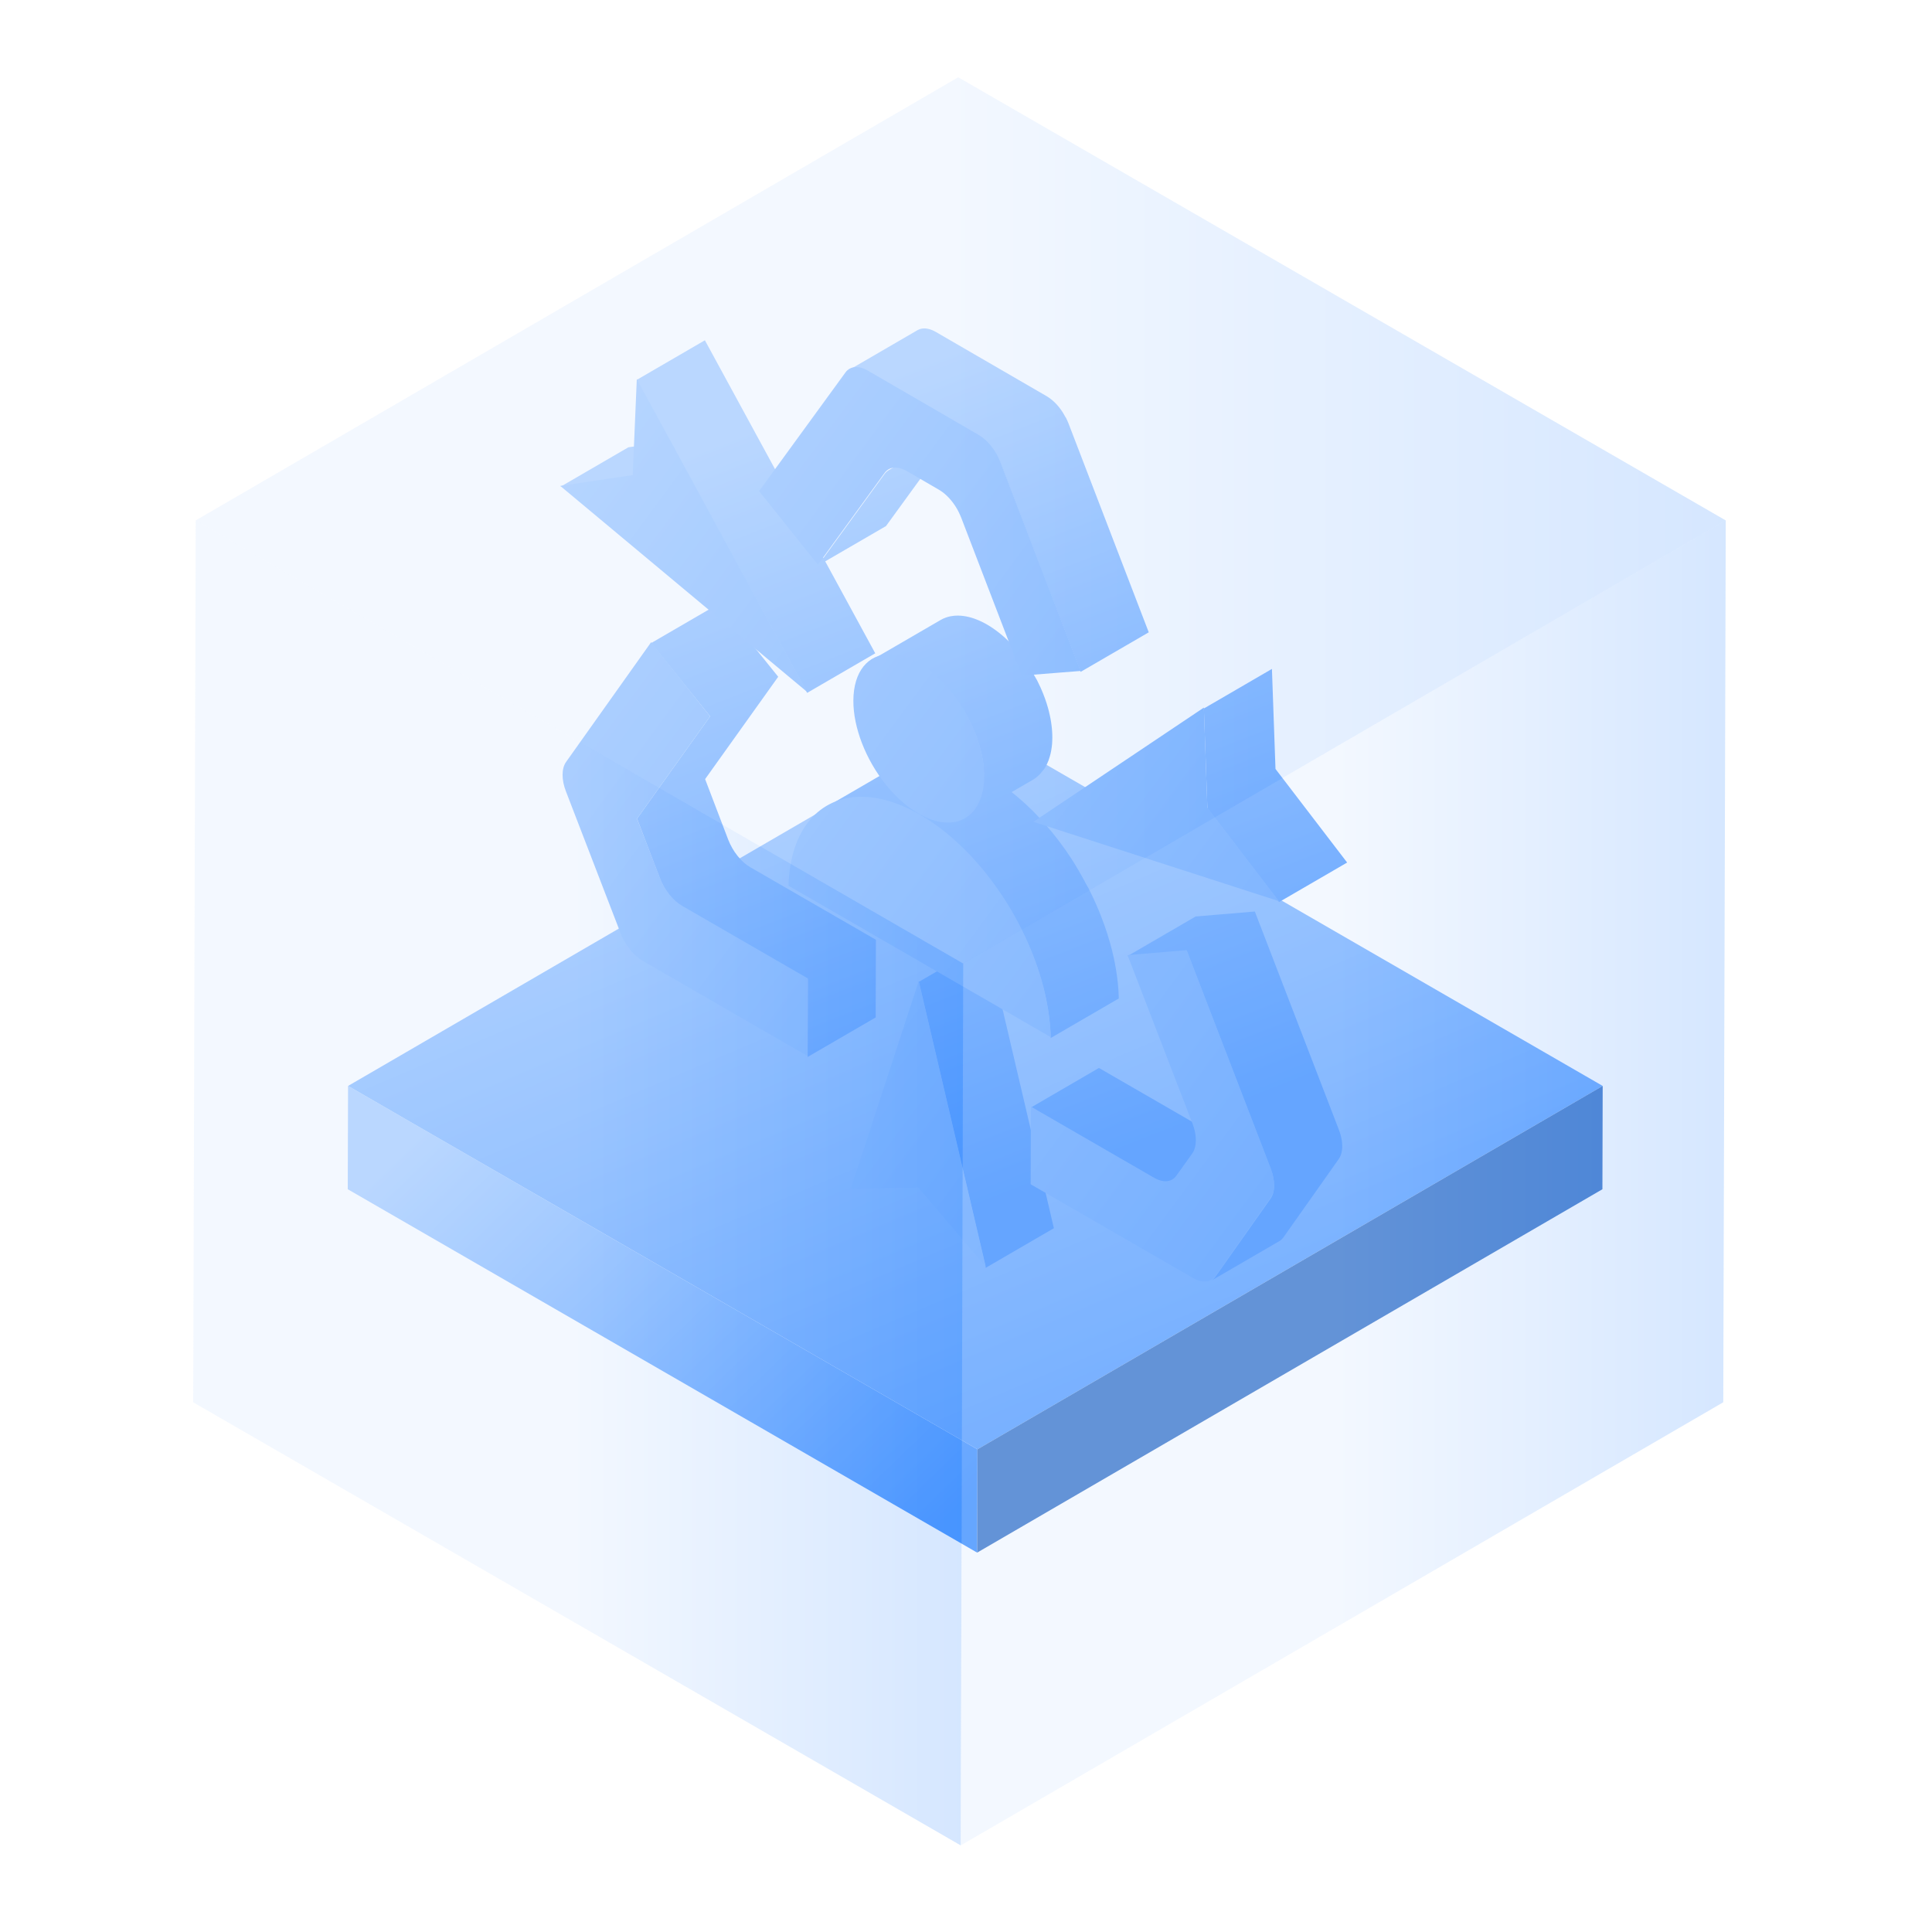 <svg xmlns="http://www.w3.org/2000/svg" xmlns:xlink="http://www.w3.org/1999/xlink" fill="none" version="1.1" width="100" height="100" viewBox="0 0 100 100"><defs><linearGradient x1="0.074" y1="0.16" x2="1" y2="0.861" id="master_svg0_0_4668"><stop offset="0%" stop-color="#ADD0FF" stop-opacity="1"/><stop offset="100%" stop-color="#3489FF" stop-opacity="1"/></linearGradient><linearGradient x1="0.206" y1="-0.067" x2="1" y2="1" id="master_svg1_0_4670"><stop offset="0%" stop-color="#ADD0FF" stop-opacity="1"/><stop offset="100%" stop-color="#3489FF" stop-opacity="1"/></linearGradient><linearGradient x1="0.581" y1="0" x2="0.846" y2="0.821" id="master_svg2_0_471105051"><stop offset="0%" stop-color="#ADD0FF" stop-opacity="1"/><stop offset="100%" stop-color="#3388FF" stop-opacity="1"/></linearGradient><linearGradient x1="0.191" y1="-0.201" x2="1.417" y2="0.949" id="master_svg3_0_471305052"><stop offset="0%" stop-color="#ADD0FF" stop-opacity="1"/><stop offset="100%" stop-color="#3489FF" stop-opacity="1"/></linearGradient><linearGradient x1="0.5" y1="0.5" x2="1" y2="0.5" id="master_svg4_0_4696"><stop offset="0%" stop-color="#D7E8FF" stop-opacity="1"/><stop offset="100%" stop-color="#75AFFF" stop-opacity="1"/></linearGradient><linearGradient x1="0.5" y1="0.5" x2="1" y2="0.5" id="master_svg5_0_4696"><stop offset="0%" stop-color="#D7E8FF" stop-opacity="1"/><stop offset="100%" stop-color="#75AFFF" stop-opacity="1"/></linearGradient><linearGradient x1="0.5" y1="0.5" x2="1" y2="0.5" id="master_svg6_0_4696"><stop offset="0%" stop-color="#D7E8FF" stop-opacity="1"/><stop offset="100%" stop-color="#75AFFF" stop-opacity="1"/></linearGradient></defs><g style="mix-blend-mode:passthrough"><g style="mix-blend-mode:passthrough"><g style="mix-blend-mode:passthrough"><path d="M18,61.555L50.577,80.363L50.593,75.016L18.015,56.208L18,61.555Z" fill-rule="evenodd" fill="url(#master_svg0_0_4668)" fill-opacity="1"/></g><g style="mix-blend-mode:passthrough"><path d="M50.379,37.4L18.016,56.208L50.593,75.017L82.956,56.208L50.379,37.4Z" fill-rule="evenodd" fill="url(#master_svg1_0_4670)" fill-opacity="1"/></g><g style="mix-blend-mode:passthrough"><path d="M50.592,75.016L50.577,80.363L82.941,61.555L82.955,56.208L50.592,75.016Z" fill-rule="evenodd" fill="#316EC5" fill-opacity="1"/></g></g><g style="mix-blend-mode:passthrough"><g style="mix-blend-mode:passthrough"><path d="M47.77,17.002C47.792,17,47.814,17,47.837,17L47.847,17C47.865,17,47.882,17,47.901,17.001C47.92,17.003,47.941,17.005,47.96,17.008C47.98,17.01,47.999,17.013,48.019,17.017C48.037,17.021,48.056,17.025,48.075,17.03C48.093,17.035,48.111,17.04,48.13,17.045C48.148,17.051,48.165,17.056,48.184,17.063C48.202,17.069,48.22,17.076,48.238,17.083C48.248,17.087,48.258,17.091,48.269,17.096L48.292,17.106C48.31,17.115,48.329,17.123,48.348,17.133C48.366,17.141,48.384,17.151,48.402,17.161C48.417,17.169,48.431,17.177,48.445,17.185L54.167,20.502C54.17,20.504,54.175,20.507,54.179,20.509C54.196,20.52,54.215,20.531,54.232,20.543C54.251,20.554,54.271,20.567,54.289,20.58C54.308,20.593,54.328,20.607,54.347,20.621C54.367,20.636,54.387,20.651,54.406,20.667C54.428,20.684,54.448,20.701,54.47,20.719C54.483,20.73,54.495,20.741,54.507,20.752C54.51,20.754,54.513,20.756,54.515,20.759C54.523,20.765,54.53,20.772,54.538,20.779C54.563,20.802,54.587,20.825,54.612,20.85C54.641,20.878,54.669,20.908,54.697,20.938C54.735,20.978,54.771,21.021,54.806,21.064C54.81,21.068,54.812,21.073,54.815,21.076C54.939,21.229,55.046,21.399,55.141,21.578C55.152,21.597,55.167,21.611,55.176,21.629C55.203,21.68,55.227,21.732,55.25,21.784C55.267,21.823,55.285,21.862,55.3,21.902C55.304,21.914,55.309,21.924,55.313,21.936L59.459,32.729L55.935,34.776L51.789,23.984C51.741,23.86,51.681,23.741,51.619,23.625C51.523,23.447,51.414,23.276,51.29,23.125C51.197,23.009,51.096,22.901,50.992,22.806C50.989,22.804,50.985,22.803,50.983,22.8C50.874,22.702,50.759,22.618,50.641,22.551L44.921,19.232C44.862,19.198,44.802,19.168,44.745,19.143C44.596,19.08,44.454,19.049,44.323,19.048L44.322,19.048C44.191,19.047,44.071,19.077,43.968,19.136L47.49,17.089C47.526,17.069,47.562,17.052,47.601,17.038C47.631,17.028,47.661,17.019,47.694,17.013C47.718,17.009,47.743,17.005,47.77,17.002ZM34.684,22.829L32.961,19.661L36.485,17.613L42.62,28.884L45.79,24.524C45.819,24.484,45.852,24.447,45.889,24.416C45.921,24.387,45.956,24.362,45.992,24.34L49.516,22.292C49.48,22.314,49.445,22.338,49.413,22.367C49.377,22.399,49.343,22.435,49.313,22.477L45.859,27.229L42.713,29.056L45.303,33.815L41.778,35.863L34.968,23.349L32.749,24.639L29,25.2L32.523,23.153L34.684,22.829ZM36.755,37.077L33.703,33.286L37.227,31.238L40.28,35.029L36.497,40.327L37.69,43.455C37.72,43.531,37.753,43.606,37.788,43.681C37.798,43.7,37.808,43.719,37.817,43.738C37.818,43.738,37.82,43.74,37.82,43.741C37.821,43.742,37.821,43.743,37.822,43.744C37.847,43.796,37.873,43.847,37.902,43.898C37.916,43.923,37.932,43.946,37.947,43.971C37.975,44.016,38.001,44.062,38.031,44.105C38.048,44.13,38.066,44.152,38.084,44.176C38.113,44.217,38.142,44.26,38.174,44.299C38.192,44.322,38.211,44.341,38.229,44.363C38.261,44.402,38.293,44.44,38.328,44.476C38.35,44.5,38.374,44.521,38.397,44.545C38.427,44.575,38.458,44.606,38.49,44.635C38.516,44.658,38.542,44.678,38.57,44.7C38.6,44.725,38.629,44.751,38.661,44.773C38.687,44.792,38.713,44.808,38.741,44.826C38.769,44.844,38.798,44.866,38.827,44.883L45.337,48.642L45.326,52.662L41.802,54.709L41.813,50.689L35.304,46.931L35.3,46.929C35.295,46.925,35.289,46.922,35.284,46.918C35.261,46.904,35.239,46.888,35.216,46.873C35.212,46.87,35.207,46.868,35.203,46.864C35.195,46.859,35.186,46.854,35.178,46.849L35.151,46.831C35.146,46.828,35.141,46.825,35.136,46.821C35.135,46.82,35.134,46.819,35.133,46.819C35.125,46.813,35.117,46.807,35.109,46.8C35.089,46.783,35.067,46.765,35.045,46.748C35.023,46.73,35,46.712,34.978,46.693C34.974,46.689,34.97,46.686,34.965,46.682C34.962,46.68,34.96,46.677,34.957,46.675C34.942,46.661,34.926,46.645,34.911,46.63C34.9,46.618,34.888,46.607,34.875,46.595C34.874,46.594,34.874,46.593,34.872,46.592C34.855,46.575,34.838,46.559,34.82,46.542C34.815,46.536,34.809,46.53,34.803,46.524C34.8,46.521,34.797,46.519,34.794,46.515C34.764,46.482,34.735,46.447,34.705,46.411C34.689,46.392,34.671,46.374,34.656,46.354C34.654,46.352,34.652,46.349,34.649,46.348C34.619,46.307,34.589,46.266,34.558,46.223C34.542,46.2,34.523,46.177,34.507,46.153C34.477,46.109,34.45,46.064,34.423,46.019C34.408,45.994,34.392,45.97,34.378,45.946C34.36,45.915,34.345,45.885,34.328,45.854C34.317,45.834,34.308,45.813,34.297,45.791L34.294,45.786C34.287,45.771,34.278,45.756,34.27,45.741C34.268,45.737,34.266,45.733,34.264,45.728C34.252,45.704,34.242,45.68,34.23,45.654C34.212,45.615,34.196,45.576,34.18,45.536C34.176,45.525,34.171,45.514,34.167,45.503L32.973,42.374L36.755,37.077ZM49.193,31.9C49.257,31.887,49.321,31.877,49.388,31.871Q49.504,31.864,49.564,31.863C49.616,31.863,49.669,31.865,49.723,31.868C49.733,31.868,49.746,31.871,49.757,31.872C49.763,31.872,49.768,31.873,49.773,31.873C49.806,31.876,49.84,31.879,49.872,31.884C49.921,31.89,49.971,31.898,50.02,31.908C50.066,31.917,50.112,31.928,50.159,31.939C50.205,31.95,50.253,31.963,50.299,31.977C50.331,31.987,50.364,31.998,50.398,32.01C50.4,32.01,50.404,32.011,50.407,32.013C50.416,32.016,50.425,32.018,50.434,32.021C50.479,32.038,50.524,32.055,50.57,32.073C50.615,32.091,50.66,32.109,50.706,32.13C50.751,32.151,50.796,32.172,50.843,32.194C50.888,32.217,50.935,32.241,50.981,32.266L51.089,32.326C51.1,32.333,51.11,32.339,51.122,32.346C51.171,32.374,51.218,32.404,51.266,32.434C51.314,32.465,51.362,32.497,51.41,32.53C51.46,32.564,51.511,32.6,51.559,32.636C51.613,32.675,51.663,32.714,51.715,32.755C51.73,32.767,51.747,32.781,51.763,32.794L51.781,32.809C51.811,32.835,51.844,32.86,51.875,32.886C51.934,32.937,51.993,32.989,52.051,33.042C52.115,33.101,52.178,33.162,52.241,33.224C52.291,33.274,52.34,33.326,52.39,33.378C52.399,33.388,52.408,33.397,52.417,33.408C52.431,33.422,52.445,33.434,52.458,33.449C52.554,33.554,52.648,33.662,52.738,33.774C52.783,33.828,52.82,33.888,52.863,33.944C52.945,34.051,53.025,34.16,53.102,34.27C53.195,34.403,53.281,34.537,53.367,34.674C53.437,34.792,53.505,34.908,53.571,35.027C53.606,35.091,53.647,35.152,53.681,35.217C53.746,35.346,53.809,35.476,53.869,35.608C53.874,35.622,53.88,35.638,53.887,35.654C53.893,35.665,53.898,35.678,53.903,35.69C53.934,35.764,53.967,35.838,53.997,35.913C54.032,36,54.065,36.088,54.096,36.177C54.123,36.251,54.148,36.327,54.172,36.402C54.182,36.434,54.191,36.465,54.2,36.496C54.204,36.505,54.206,36.514,54.208,36.523C54.218,36.555,54.228,36.585,54.237,36.616C54.255,36.683,54.274,36.75,54.29,36.817C54.306,36.879,54.321,36.942,54.334,37.004C54.348,37.066,54.36,37.126,54.372,37.187C54.382,37.243,54.392,37.298,54.401,37.353C54.401,37.354,54.401,37.355,54.402,37.356L54.402,37.36C54.411,37.418,54.42,37.475,54.426,37.532C54.433,37.588,54.439,37.643,54.445,37.698C54.45,37.753,54.455,37.808,54.458,37.863C54.461,37.918,54.464,37.973,54.466,38.027C54.467,38.077,54.468,38.129,54.468,38.179L54.468,38.189C54.467,38.243,54.466,38.296,54.464,38.348C54.462,38.402,54.458,38.455,54.455,38.508C54.449,38.562,54.445,38.616,54.438,38.668C54.431,38.724,54.423,38.777,54.413,38.83C54.41,38.852,54.404,38.873,54.401,38.896C54.4,38.902,54.398,38.908,54.397,38.914C54.391,38.941,54.386,38.969,54.38,38.995C54.367,39.054,54.352,39.111,54.335,39.167C54.318,39.229,54.297,39.29,54.276,39.349C54.255,39.403,54.232,39.454,54.209,39.506C54.206,39.512,54.204,39.518,54.203,39.524C54.198,39.531,54.195,39.539,54.193,39.545C54.153,39.626,54.112,39.704,54.066,39.776C54.031,39.831,53.987,39.873,53.947,39.922C53.917,39.961,53.888,40.002,53.854,40.038C53.742,40.16,53.62,40.268,53.479,40.35L52.361,40.999C52.372,41.008,52.382,41.015,52.393,41.023C52.501,41.109,52.61,41.198,52.716,41.289L52.728,41.299C52.733,41.303,52.738,41.307,52.741,41.312C52.849,41.404,52.956,41.497,53.062,41.594C53.188,41.711,53.315,41.831,53.439,41.955C53.475,41.991,53.511,42.029,53.548,42.066C53.583,42.102,53.618,42.139,53.654,42.176C53.727,42.252,53.802,42.327,53.874,42.405C54.037,42.584,54.196,42.769,54.353,42.957C54.371,42.979,54.391,42.999,54.409,43.02C54.413,43.027,54.42,43.032,54.423,43.037C54.673,43.342,54.914,43.658,55.143,43.984C55.229,44.107,55.313,44.231,55.396,44.356C55.702,44.818,55.977,45.303,56.236,45.793C56.266,45.852,56.305,45.905,56.334,45.962C56.463,46.213,56.584,46.466,56.698,46.722C56.701,46.73,56.706,46.737,56.708,46.745C56.766,46.874,56.822,47.003,56.875,47.133C56.906,47.207,56.937,47.282,56.966,47.356C57.034,47.529,57.099,47.701,57.16,47.875C57.216,48.029,57.268,48.183,57.317,48.338C57.319,48.349,57.324,48.359,57.327,48.37C57.329,48.378,57.331,48.386,57.333,48.395C57.372,48.518,57.41,48.642,57.445,48.767C57.483,48.9,57.519,49.034,57.553,49.167C57.585,49.294,57.615,49.422,57.643,49.549C57.649,49.576,57.654,49.604,57.661,49.631C57.681,49.725,57.699,49.82,57.717,49.913C57.74,50.031,57.76,50.149,57.778,50.266C57.796,50.381,57.813,50.496,57.827,50.61C57.83,50.624,57.831,50.639,57.831,50.652C57.833,50.664,57.834,50.675,57.835,50.685C57.846,50.773,57.857,50.86,57.865,50.947C57.876,51.058,57.884,51.169,57.891,51.279C57.898,51.389,57.904,51.5,57.906,51.609C57.907,51.633,57.907,51.657,57.908,51.681L54.384,53.728C54.377,53.402,54.352,53.069,54.312,52.733C54.31,52.722,54.309,52.711,54.308,52.701C54.266,52.362,54.209,52.022,54.136,51.679C54.049,51.269,53.939,50.856,53.809,50.444C53.808,50.435,53.805,50.426,53.802,50.416C53.671,50.002,53.521,49.589,53.35,49.181C53.295,49.043,53.235,48.906,53.174,48.77C53.034,48.455,52.873,48.148,52.712,47.842C52.453,47.35,52.178,46.866,51.873,46.404C51.789,46.278,51.704,46.155,51.619,46.032C51.385,45.7,51.14,45.378,50.885,45.069C50.866,45.046,50.847,45.026,50.829,45.005C50.604,44.734,50.37,44.474,50.129,44.224C50.094,44.187,50.059,44.15,50.023,44.114C49.762,43.849,49.493,43.595,49.218,43.359C49.213,43.355,49.209,43.35,49.203,43.347C48.911,43.097,48.609,42.864,48.302,42.65C48.077,42.495,47.85,42.351,47.619,42.217C47.391,42.086,47.168,41.972,46.947,41.869C46.932,41.862,46.919,41.855,46.906,41.848C46.687,41.749,46.472,41.664,46.261,41.591C46.248,41.586,46.235,41.583,46.221,41.577C46.019,41.51,45.819,41.455,45.623,41.411C45.605,41.407,45.585,41.402,45.565,41.398C45.376,41.358,45.188,41.33,45.005,41.312C44.984,41.31,44.963,41.307,44.943,41.306C44.767,41.291,44.595,41.29,44.428,41.296C44.393,41.298,44.358,41.299,44.323,41.301C44.151,41.312,43.98,41.332,43.818,41.365C43.785,41.371,43.755,41.383,43.724,41.39C43.587,41.423,43.452,41.46,43.324,41.506C43.146,41.572,42.973,41.648,42.81,41.742L46.324,39.7C46.491,39.604,46.665,39.525,46.847,39.459C46.859,39.454,46.869,39.448,46.879,39.444C46.998,39.402,47.123,39.372,47.249,39.343C47.281,39.335,47.31,39.324,47.341,39.317C47.344,39.317,47.346,39.315,47.351,39.315C47.478,39.289,47.608,39.27,47.742,39.258C47.777,39.255,47.812,39.256,47.847,39.253C47.882,39.251,47.917,39.249,47.951,39.248C47.999,39.247,48.045,39.242,48.093,39.242C48.196,39.241,48.302,39.245,48.408,39.252C48.427,39.254,48.446,39.256,48.466,39.258C48.488,39.259,48.508,39.263,48.528,39.264C48.589,39.27,48.65,39.274,48.71,39.282C48.808,39.296,48.905,39.312,49.005,39.331C49.032,39.337,49.062,39.345,49.09,39.35C49.11,39.355,49.128,39.359,49.147,39.363C49.192,39.373,49.237,39.381,49.283,39.393C49.376,39.416,49.469,39.442,49.562,39.471C49.624,39.489,49.685,39.509,49.745,39.53C49.759,39.534,49.772,39.539,49.785,39.543C49.801,39.548,49.818,39.553,49.833,39.559C49.924,39.59,50.015,39.624,50.107,39.661C50.196,39.697,50.287,39.735,50.377,39.777C50.394,39.785,50.411,39.793,50.429,39.801C50.443,39.807,50.457,39.814,50.471,39.821C50.531,39.849,50.59,39.876,50.65,39.905C50.742,39.951,50.835,39.999,50.928,40.049C50.928,40.049,50.929,40.049,50.929,40.05C50.922,39.837,50.911,39.623,50.877,39.404C50.877,39.403,50.876,39.402,50.876,39.401C50.833,39.127,50.767,38.849,50.685,38.572C50.682,38.562,50.679,38.553,50.676,38.544C50.594,38.274,50.495,38.004,50.38,37.738C50.373,37.726,50.369,37.714,50.363,37.701C50.27,37.489,50.159,37.281,50.046,37.076C49.982,36.956,49.913,36.838,49.842,36.722C49.758,36.585,49.669,36.45,49.579,36.319C49.501,36.207,49.421,36.098,49.339,35.992C49.196,35.807,49.05,35.623,48.894,35.456C48.884,35.446,48.876,35.436,48.866,35.426C48.671,35.22,48.468,35.029,48.256,34.856C48.25,34.852,48.246,34.846,48.239,34.843C48.021,34.665,47.796,34.508,47.564,34.375C47.331,34.239,47.103,34.135,46.883,34.061C46.88,34.059,46.876,34.058,46.873,34.057C46.657,33.984,46.448,33.939,46.249,33.921C46.243,33.92,46.239,33.92,46.233,33.919C46.033,33.903,45.843,33.913,45.665,33.949C45.663,33.949,45.659,33.95,45.656,33.951C45.478,33.989,45.312,34.051,45.16,34.139L48.683,32.092C48.769,32.041,48.861,31.999,48.958,31.965C49.029,31.939,49.104,31.919,49.181,31.902C49.183,31.902,49.186,31.902,49.189,31.901C49.191,31.901,49.191,31.9,49.193,31.9ZM62.486,41.616L62.312,36.672L65.835,34.623L66.011,39.568L66.019,39.8L69.728,44.645L66.203,46.693L62.495,41.848L62.486,41.616ZM58.362,49.486L61.886,47.438L64.95,47.179L69.298,58.471C69.308,58.498,69.317,58.524,69.327,58.551C69.338,58.58,69.349,58.61,69.358,58.64C69.367,58.668,69.375,58.696,69.383,58.724L69.404,58.802C69.409,58.826,69.415,58.85,69.421,58.875C69.424,58.888,69.426,58.901,69.429,58.914C69.429,58.915,69.43,58.918,69.43,58.92L69.436,58.946C69.44,58.969,69.443,58.992,69.448,59.015C69.451,59.038,69.454,59.059,69.458,59.081L69.464,59.147C69.466,59.168,69.468,59.189,69.469,59.21C69.471,59.231,69.472,59.253,69.472,59.273C69.473,59.293,69.473,59.313,69.473,59.332L69.473,59.336C69.473,59.357,69.472,59.378,69.472,59.399C69.471,59.419,69.469,59.44,69.468,59.461C69.466,59.482,69.464,59.503,69.461,59.524C69.459,59.545,69.455,59.567,69.451,59.587C69.449,59.609,69.443,59.631,69.439,59.652C69.436,59.666,69.432,59.679,69.428,59.693C69.427,59.696,69.427,59.697,69.427,59.699C69.425,59.705,69.424,59.713,69.421,59.719C69.415,59.743,69.406,59.767,69.397,59.79C69.387,59.816,69.378,59.841,69.366,59.867C69.351,59.898,69.334,59.928,69.316,59.956C69.309,59.967,69.302,59.979,69.294,59.99L66.43,64.045C66.371,64.129,66.298,64.193,66.218,64.24L62.694,66.288C62.774,66.241,62.846,66.176,62.906,66.094L65.77,62.037C65.828,61.955,65.872,61.856,65.903,61.748C65.904,61.745,65.904,61.743,65.904,61.741C65.933,61.631,65.949,61.511,65.949,61.38C65.949,61.25,65.935,61.111,65.905,60.967L65.905,60.962C65.877,60.818,65.833,60.669,65.774,60.519L61.425,49.227L58.362,49.486ZM51.025,65.619L47.556,50.823L51.081,48.775L54.549,63.572L51.025,65.619ZM53.358,57.326L59.736,61.008C59.749,61.016,59.763,61.024,59.776,61.031C59.794,61.041,59.812,61.049,59.829,61.058C59.847,61.067,59.865,61.075,59.882,61.083C59.9,61.091,59.917,61.099,59.935,61.106C59.953,61.112,59.97,61.119,59.988,61.126C59.991,61.127,59.993,61.127,59.996,61.128C59.997,61.128,59.999,61.129,60.001,61.129C60.014,61.134,60.027,61.139,60.041,61.144C60.06,61.148,60.077,61.153,60.095,61.158C60.115,61.162,60.132,61.167,60.151,61.17C60.171,61.174,60.189,61.177,60.208,61.18C60.22,61.181,60.232,61.182,60.243,61.183C60.245,61.183,60.247,61.184,60.249,61.184C60.255,61.184,60.261,61.185,60.268,61.186C60.288,61.187,60.31,61.188,60.33,61.188C60.352,61.188,60.376,61.187,60.397,61.185C60.424,61.182,60.45,61.179,60.475,61.174C60.506,61.168,60.536,61.159,60.566,61.149C60.604,61.136,60.641,61.118,60.676,61.099L64.2,59.051C64.138,59.086,64.07,59.111,63.999,59.126C63.928,59.139,63.852,59.143,63.772,59.136L63.767,59.136C63.689,59.128,63.608,59.11,63.524,59.082C63.523,59.081,63.52,59.081,63.52,59.08C63.435,59.051,63.348,59.011,63.259,58.96L56.881,55.277L53.358,57.326Z" fill-rule="evenodd" fill="url(#master_svg2_0_471105051)" fill-opacity="1"/></g><g style="mix-blend-mode:passthrough"><path d="M44.298,18.999C44.131,19.003,43.983,19.058,43.863,19.163C43.827,19.195,43.794,19.231,43.764,19.273L39.289,25.419L40.557,27.004L42.335,29.228L45.79,24.476C45.819,24.435,45.852,24.398,45.889,24.367C46.141,24.142,46.527,24.145,46.941,24.385L48.594,25.346C48.953,25.553,49.29,25.914,49.535,26.339C49.59,26.435,49.638,26.533,49.683,26.634C49.705,26.683,49.728,26.733,49.748,26.784L52.89,34.969L55.935,34.728L51.789,23.935C51.554,23.323,51.115,22.775,50.641,22.502L44.921,19.184C44.862,19.15,44.803,19.12,44.745,19.095C44.599,19.033,44.459,19.001,44.331,18.999L44.298,18.999ZM29,25.151L32.749,24.591L32.961,19.613L41.778,35.815L29,25.151ZM29.294,40.966C29.059,40.361,29.06,39.781,29.298,39.441L33.703,33.239L36.755,37.078L32.973,42.375L34.167,45.455C34.197,45.532,34.229,45.607,34.264,45.681C34.275,45.703,34.287,45.723,34.297,45.744C34.324,45.797,34.349,45.848,34.378,45.898C34.392,45.923,34.408,45.947,34.423,45.971C34.45,46.016,34.477,46.062,34.507,46.105C34.523,46.129,34.542,46.152,34.558,46.176C34.589,46.218,34.619,46.26,34.649,46.3C34.667,46.322,34.687,46.342,34.705,46.363C34.738,46.402,34.77,46.441,34.803,46.477C34.826,46.501,34.85,46.522,34.872,46.545C34.903,46.576,34.934,46.607,34.965,46.634C34.991,46.658,35.018,46.678,35.045,46.7C35.075,46.725,35.106,46.751,35.136,46.773C35.162,46.793,35.189,46.808,35.216,46.825C35.245,46.845,35.274,46.867,35.304,46.884L41.813,50.642L41.802,54.662L33.279,49.741C33.22,49.707,33.162,49.669,33.104,49.626C33.046,49.584,32.989,49.538,32.933,49.488C32.858,49.423,32.788,49.348,32.719,49.271C32.476,49,32.266,48.667,32.125,48.311L29.294,40.966ZM46.143,40.952C46.044,40.843,45.946,40.731,45.852,40.613C44.807,39.311,44.166,37.656,44.17,36.269C44.174,34.745,44.938,33.863,46.048,33.863C46.504,33.863,47.019,34.012,47.564,34.327C49.434,35.407,50.949,38.03,50.944,40.18C50.939,41.566,50.291,42.478,49.243,42.57C48.593,42.628,47.849,42.362,47.128,41.843C47.11,41.829,47.091,41.816,47.071,41.801C46.955,41.715,46.839,41.622,46.725,41.523C46.637,41.447,46.549,41.368,46.463,41.285C46.355,41.18,46.249,41.068,46.143,40.952ZM66.203,46.646L53.488,42.538L62.312,36.625L62.486,41.568L62.495,41.801L66.203,46.646ZM54.136,51.631C54.284,52.325,54.369,53.014,54.384,53.681L40.811,45.844C40.9,42.927,42.412,41.242,44.584,41.242C45.498,41.242,46.528,41.54,47.619,42.169C47.85,42.303,48.077,42.448,48.302,42.603C49.537,43.458,50.672,44.637,51.618,45.985C51.704,46.107,51.789,46.231,51.873,46.356C52.369,47.108,52.808,47.904,53.174,48.722C53.235,48.859,53.294,48.996,53.351,49.134C53.692,49.957,53.959,50.799,54.136,51.631ZM61.726,58.163L58.362,49.438L61.425,49.178L65.774,60.47C66.009,61.076,66.007,61.655,65.77,61.988L62.906,66.045C62.663,66.382,62.227,66.424,61.748,66.148L53.346,61.297L53.358,57.277L59.736,60.96C60.208,61.232,60.649,61.194,60.887,60.853L61.722,59.688C61.78,59.603,61.823,59.502,61.852,59.389C61.881,59.278,61.896,59.154,61.897,59.022C61.897,58.956,61.893,58.889,61.886,58.82C61.865,58.612,61.811,58.388,61.726,58.163ZM47.526,61.458L44.035,61.536L47.556,50.776L51.026,65.572L47.526,61.458Z" fill-rule="evenodd" fill="url(#master_svg3_0_471305052)" fill-opacity="1"/></g></g><g style="mix-blend-mode:passthrough"><g style="mix-blend-mode:passthrough"><g style="mix-blend-mode:passthrough"></g><g style="mix-blend-mode:passthrough"><path d="M10.13,26.937L49.857,49.873L49.727,95.518L10,72.582L10.13,26.937Z" fill-rule="evenodd" fill="url(#master_svg4_0_4696)" fill-opacity="0.3"/></g></g><g style="mix-blend-mode:passthrough"><path d="M10.129,26.937L49.598,4L89.325,26.937L49.856,49.873L10.129,26.937Z" fill-rule="evenodd" fill="url(#master_svg5_0_4696)" fill-opacity="0.3"/></g><g style="mix-blend-mode:passthrough"><g style="mix-blend-mode:passthrough"></g><g style="mix-blend-mode:passthrough"><path d="M49.856,49.873L89.325,26.936L89.196,72.581L49.727,95.518L49.856,49.873Z" fill-rule="evenodd" fill="url(#master_svg6_0_4696)" fill-opacity="0.3"/></g></g></g></g></svg>